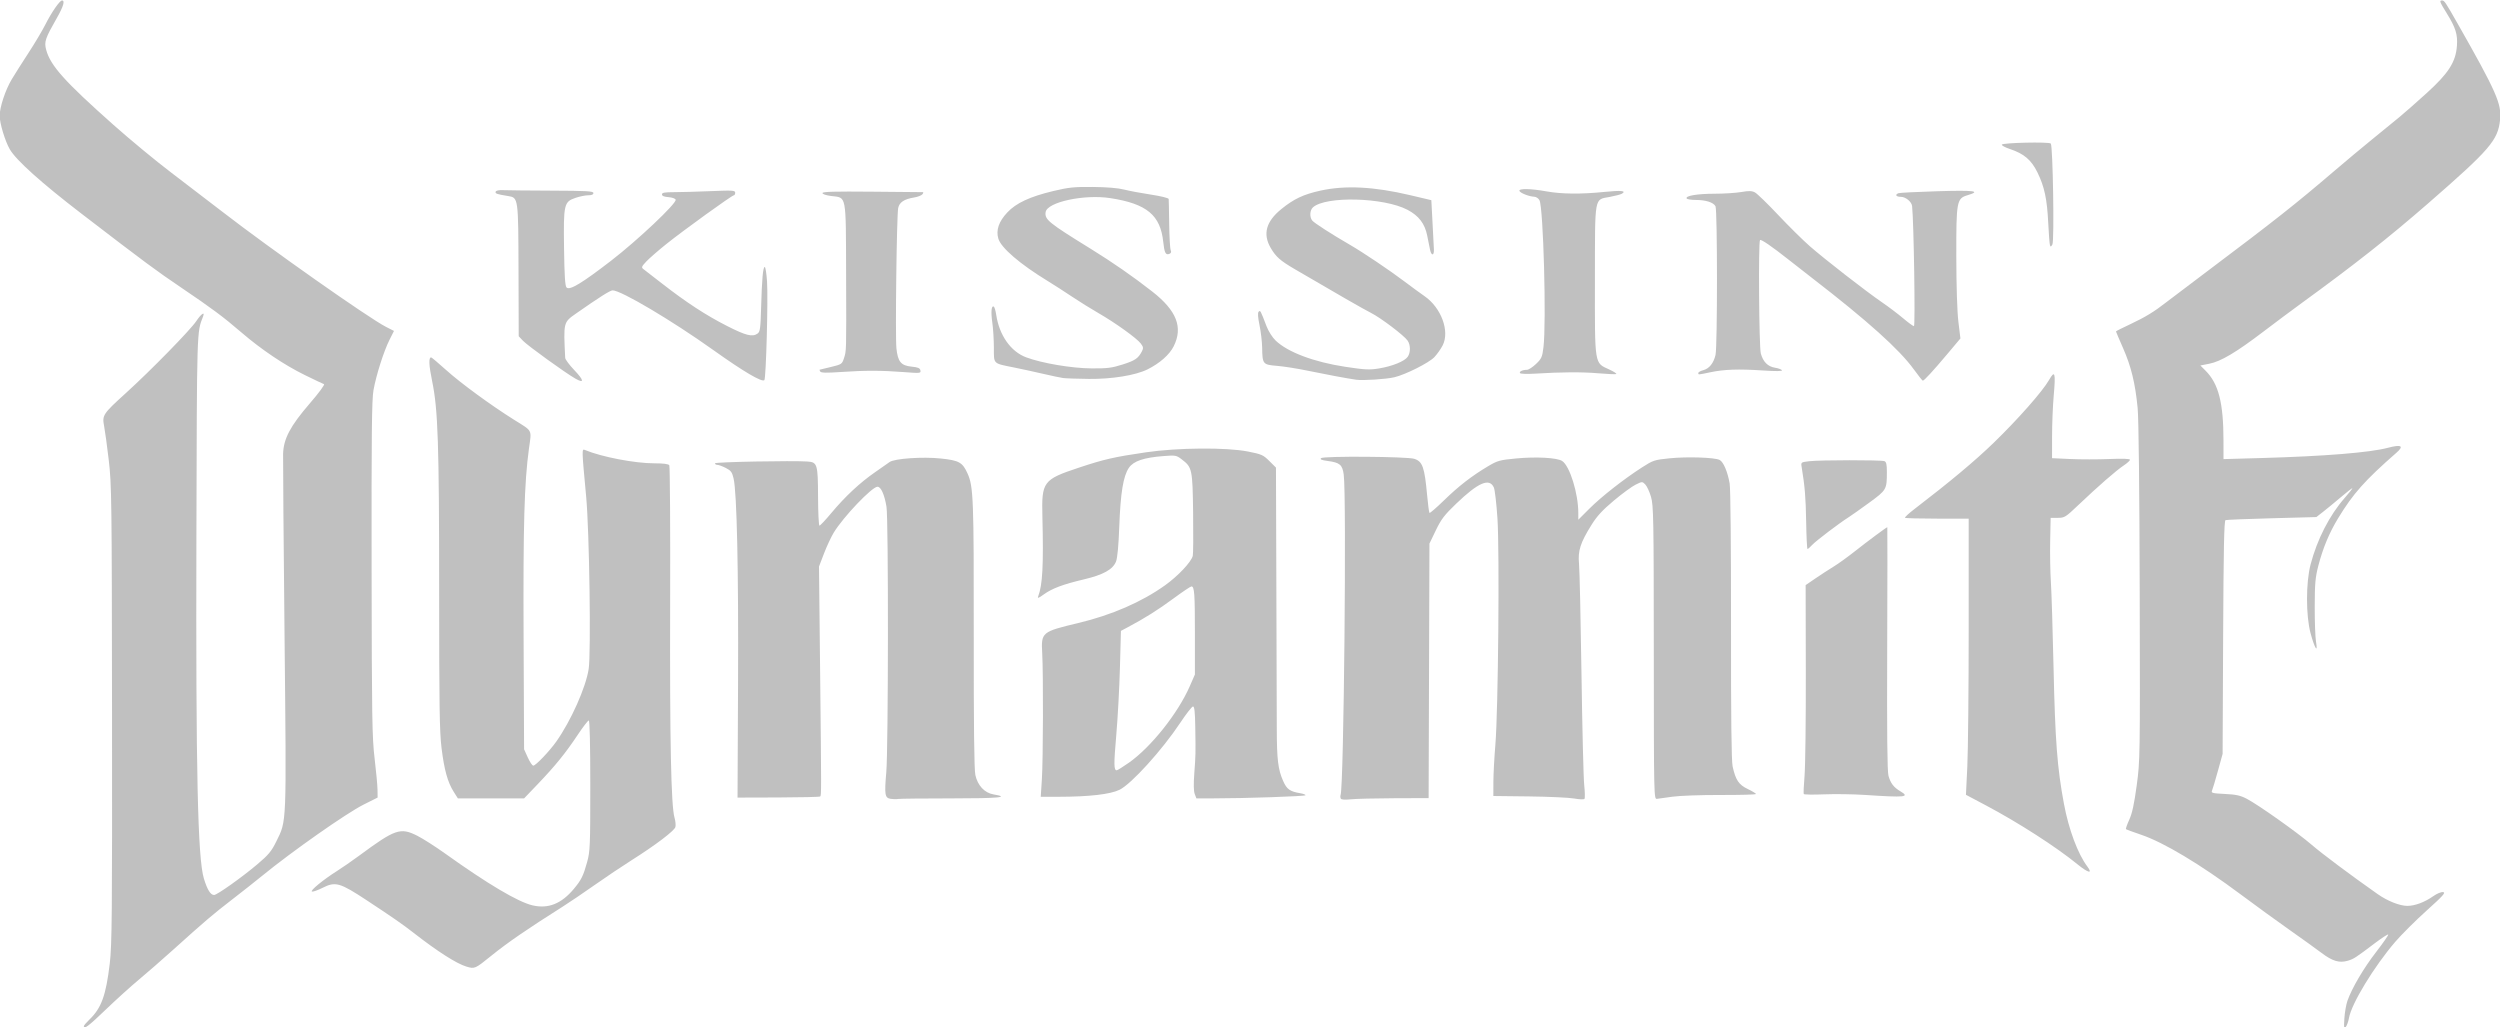 <?xml version="1.0" encoding="UTF-8" standalone="no"?>
<svg
   xmlns:dc="http://purl.org/dc/elements/1.1/"
   xmlns:cc="http://creativecommons.org/ns#"
   xmlns:rdf="http://www.w3.org/1999/02/22-rdf-syntax-ns#"
   xmlns:svg="http://www.w3.org/2000/svg"
   xmlns="http://www.w3.org/2000/svg"
   width="1000"
   height="410.931"
   viewBox="0 0 264.583 108.726"
   version="1.1"
   id="svg8">
  <defs
     id="defs2" />
  <g
     id="layer1"
     transform="matrix(0.974,0,0,0.974,130.246,-184.391)">
    <path
       style="fill:#c0c0c0;stroke-width:0.169"
       d="m 121.01,300.005 c 0.042,-0.663 0.193,-1.536 0.335,-1.94 0.495,-1.402 1.764,-3.56 3.139,-5.335 0.76,-0.981 1.342,-1.823 1.294,-1.872 -0.048,-0.048 -0.675,0.356 -1.394,0.899 -2.166,1.636 -2.342,1.751 -2.985,1.944 -0.924,0.278 -1.677,0.056 -2.875,-0.85 -0.593,-0.448 -2.145,-1.565 -3.449,-2.481 -1.304,-0.916 -3.704,-2.66 -5.334,-3.875 -4.388,-3.271 -8.354,-5.649 -10.806,-6.478 -0.868,-0.293 -1.612,-0.568 -1.653,-0.609 -0.042,-0.042 0.119,-0.501 0.357,-1.022 0.316,-0.689 0.534,-1.696 0.807,-3.709 0.369,-2.725 0.373,-3.015 0.33,-20.966 -0.027,-11.28 -0.113,-18.912 -0.225,-20.066 -0.261,-2.692 -0.702,-4.502 -1.581,-6.501 -0.426,-0.968 -0.775,-1.787 -0.775,-1.819 0,-0.032 0.717,-0.394 1.593,-0.803 1.548,-0.723 2.607,-1.368 3.826,-2.33 0.326,-0.257 2.448,-1.862 4.716,-3.566 7.082,-5.322 9.407,-7.159 13.572,-10.722 1.164,-0.996 3.019,-2.546 4.122,-3.444 1.103,-0.898 2.436,-1.987 2.963,-2.419 0.527,-0.432 1.872,-1.616 2.99,-2.632 2.367,-2.151 3.141,-3.364 3.268,-5.121 0.089,-1.228 -0.139,-1.961 -1.088,-3.499 -0.803,-1.3 -0.849,-1.425 -0.527,-1.425 0.247,0 0.354,0.158 1.707,2.54 4.188,7.37 4.777,8.705 4.597,10.414 -0.237,2.249 -1.076,3.223 -7.872,9.14 -4.214,3.669 -8.044,6.686 -13.716,10.807 -0.978,0.71 -2.845,2.104 -4.149,3.096 -2.956,2.25 -4.607,3.228 -5.865,3.475 l -0.966,0.19 0.564,0.564 c 1.413,1.413 1.945,3.487 1.948,7.594 l 0.002,2.015 4.106,-0.116 c 6.875,-0.194 11.785,-0.591 13.758,-1.113 1.468,-0.388 1.78,-0.209 0.931,0.533 -3.431,3.002 -4.717,4.446 -6.341,7.122 -0.966,1.591 -1.646,3.223 -2.148,5.155 -0.33,1.27 -0.388,1.928 -0.394,4.453 -0.004,1.63 0.059,3.344 0.14,3.81 0.23,1.324 -0.146,0.735 -0.594,-0.931 -0.511,-1.902 -0.511,-5.493 0,-7.451 0.711,-2.728 2.061,-5.363 3.708,-7.239 0.511,-0.582 0.884,-1.058 0.828,-1.058 -0.056,0 -0.617,0.44 -1.248,0.978 -0.631,0.538 -1.487,1.242 -1.902,1.566 l -0.755,0.589 -4.833,0.13 c -2.658,0.071 -4.924,0.163 -5.036,0.203 -0.154,0.056 -0.216,3.101 -0.26,12.739 l -0.057,12.666 -0.516,1.863 c -0.284,1.024 -0.571,1.986 -0.639,2.138 -0.108,0.24 0.07,0.284 1.393,0.348 1.213,0.058 1.687,0.161 2.373,0.517 1.251,0.649 5.529,3.68 7.074,5.012 1.132,0.976 4.279,3.328 7.176,5.362 1.056,0.742 2.39,1.271 3.203,1.271 0.832,0 1.892,-0.397 2.831,-1.059 0.398,-0.281 0.859,-0.469 1.07,-0.437 0.305,0.047 -0.009,0.398 -1.793,2.004 -1.189,1.071 -2.719,2.593 -3.398,3.382 -2.304,2.675 -4.783,6.751 -5.043,8.295 -0.061,0.36 -0.215,0.794 -0.344,0.966 -0.204,0.272 -0.224,0.159 -0.158,-0.893 z m -245.626,0.815 c 0,-0.075 0.273,-0.399 0.607,-0.72 1.304,-1.253 1.799,-2.617 2.212,-6.087 0.239,-2.01 0.269,-5.279 0.247,-27.093 -0.024,-23.421 -0.043,-24.963 -0.355,-27.601 -0.181,-1.537 -0.408,-3.206 -0.505,-3.709 -0.226,-1.18 -0.136,-1.317 2.364,-3.586 2.697,-2.447 7.006,-6.851 7.651,-7.819 0.526,-0.79 0.965,-1.091 0.739,-0.508 -0.688,1.775 -0.667,1.091 -0.727,24.042 -0.066,25.373 0.142,34.853 0.815,37.045 0.373,1.217 0.724,1.778 1.11,1.778 0.32,0 3.043,-1.934 4.703,-3.34 1.207,-1.022 1.528,-1.408 2.041,-2.45 1.154,-2.346 1.119,-1.493 0.909,-22.314 -0.104,-10.294 -0.175,-19.212 -0.158,-19.817 0.047,-1.653 0.772,-3.025 2.903,-5.494 1.006,-1.166 1.657,-2.052 1.538,-2.092 -0.114,-0.038 -1.049,-0.482 -2.078,-0.987 -2.25,-1.104 -4.734,-2.775 -6.912,-4.649 -1.95,-1.678 -3.189,-2.6 -6.572,-4.889 -2.725,-1.844 -3.779,-2.625 -10.727,-7.954 -4.401,-3.375 -7.152,-5.843 -7.847,-7.039 -0.513,-0.883 -1.1,-2.827 -1.1,-3.641 0,-0.939 0.622,-2.815 1.32,-3.979 0.335,-0.559 1.156,-1.854 1.825,-2.879 0.669,-1.024 1.485,-2.396 1.814,-3.048 0.675,-1.339 1.564,-2.625 1.816,-2.625 0.341,0 0.15,0.652 -0.553,1.885 -1.285,2.255 -1.403,2.605 -1.17,3.474 0.461,1.722 1.999,3.438 7.311,8.157 1.816,1.613 4.627,3.937 6.248,5.165 1.62,1.227 4.146,3.16 5.613,4.296 5.116,3.96 15.915,11.557 17.748,12.486 l 0.873,0.443 -0.488,0.97 c -0.617,1.226 -1.439,3.807 -1.738,5.458 -0.186,1.025 -0.225,4.771 -0.206,19.389 0.022,16.286 0.055,18.376 0.329,20.659 0.167,1.397 0.309,2.92 0.314,3.385 l 0.01,0.845 -1.525,0.764 c -1.857,0.93 -7.755,5.07 -11.006,7.725 -0.745,0.608 -2.231,1.782 -3.302,2.607 -2.065,1.592 -2.898,2.301 -6.374,5.432 -1.198,1.079 -2.883,2.548 -3.745,3.265 -0.862,0.717 -2.477,2.178 -3.588,3.246 -1.848,1.777 -2.38,2.181 -2.38,1.806 z m 41.571,-6.479 c -1.068,-0.318 -3.136,-1.639 -5.735,-3.665 -1.188,-0.926 -2.24,-1.656 -5.069,-3.521 -2.96,-1.951 -3.424,-2.082 -4.842,-1.363 -0.49,0.248 -0.999,0.428 -1.13,0.4 -0.277,-0.061 1.218,-1.292 2.721,-2.24 0.559,-0.353 1.626,-1.091 2.371,-1.641 3.969,-2.93 4.504,-3.113 6.361,-2.178 0.6,0.302 1.966,1.175 3.037,1.941 4.613,3.299 7.902,5.248 9.471,5.614 1.708,0.398 3.139,-0.172 4.491,-1.791 0.808,-0.968 1.025,-1.404 1.441,-2.907 0.322,-1.161 0.345,-1.722 0.345,-8.318 0,-4.446 -0.061,-7.073 -0.164,-7.073 -0.09,0 -0.633,0.705 -1.206,1.566 -1.319,1.983 -2.434,3.358 -4.326,5.336 l -1.501,1.568 -3.596,-0.002 -3.596,-0.002 -0.455,-0.72 c -0.656,-1.037 -1.026,-2.372 -1.321,-4.767 -0.215,-1.744 -0.259,-4.653 -0.259,-17.014 0,-16.061 -0.123,-19.744 -0.761,-22.836 -0.358,-1.732 -0.394,-2.59 -0.108,-2.581 0.059,0.002 0.793,0.621 1.631,1.376 1.575,1.419 4.852,3.818 7.366,5.394 2.072,1.299 1.923,1.011 1.63,3.148 -0.506,3.689 -0.636,8.261 -0.582,20.558 l 0.053,12.107 0.402,0.889 c 0.221,0.489 0.49,0.889 0.598,0.889 0.263,0 1.76,-1.569 2.505,-2.625 1.595,-2.261 3.197,-5.852 3.513,-7.874 0.267,-1.71 0.075,-14.995 -0.271,-18.711 -0.489,-5.258 -0.489,-5.237 -0.125,-5.086 1.816,0.755 5.417,1.446 7.537,1.446 1.003,0 1.528,0.069 1.62,0.212 0.074,0.116 0.115,6.917 0.091,15.113 -0.044,14.761 0.102,21.911 0.475,23.176 0.106,0.36 0.149,0.817 0.097,1.016 -0.111,0.415 -2.165,1.97 -4.802,3.636 -1,0.631 -2.785,1.829 -3.967,2.662 -1.182,0.833 -2.744,1.89 -3.471,2.35 -3.848,2.432 -6.012,3.92 -7.746,5.325 -1.787,1.447 -1.821,1.462 -2.72,1.195 z m 175.055,-11.117 c -2.324,-1.894 -6.429,-4.535 -9.935,-6.392 l -2.181,-1.156 0.149,-3.066 c 0.082,-1.686 0.149,-8.438 0.149,-15.004 v -11.938 h -3.414 c -1.878,0 -3.456,-0.041 -3.507,-0.092 -0.051,-0.051 0.4,-0.47 1.002,-0.931 3.861,-2.958 6.621,-5.265 8.643,-7.227 2.639,-2.559 5.299,-5.577 6.007,-6.813 0.639,-1.116 0.729,-0.816 0.507,1.704 -0.097,1.107 -0.177,3.088 -0.178,4.401 l -0.002,2.388 1.99,0.092 c 1.094,0.05 2.999,0.051 4.233,5.1e-4 1.459,-0.059 2.244,-0.031 2.244,0.08 0,0.094 -0.308,0.375 -0.684,0.624 -0.799,0.529 -2.791,2.266 -4.898,4.271 -1.421,1.352 -1.524,1.417 -2.263,1.417 h -0.774 l -0.051,2.498 c -0.028,1.374 0.006,3.374 0.076,4.445 0.07,1.071 0.201,5.262 0.29,9.313 0.176,7.977 0.4,10.913 1.13,14.817 0.523,2.799 1.507,5.435 2.544,6.816 0.624,0.831 0.096,0.709 -1.079,-0.248 z M -36.944,276.115 c -0.633,-0.101 -0.689,-0.443 -0.475,-2.911 0.223,-2.574 0.242,-27.479 0.021,-28.823 -0.217,-1.323 -0.604,-2.186 -0.978,-2.18 -0.604,0.011 -3.715,3.275 -4.756,4.99 -0.283,0.466 -0.759,1.485 -1.057,2.264 l -0.543,1.417 0.121,11.367 c 0.14,13.183 0.14,13.489 0.013,13.617 -0.053,0.053 -2.096,0.102 -4.541,0.109 l -4.445,0.013 0.056,-12.361 c 0.056,-12.36 -0.127,-20.792 -0.485,-22.314 -0.162,-0.689 -0.287,-0.858 -0.846,-1.143 -0.361,-0.184 -0.773,-0.335 -0.917,-0.335 -0.143,0 -0.261,-0.076 -0.261,-0.169 0,-0.148 8.461,-0.311 10.075,-0.194 1.047,0.076 1.113,0.299 1.126,3.804 0.006,1.74 0.076,3.164 0.154,3.164 0.078,0 0.668,-0.629 1.31,-1.397 1.492,-1.785 3.085,-3.271 4.716,-4.399 0.709,-0.491 1.425,-0.992 1.591,-1.115 0.519,-0.383 3.586,-0.595 5.57,-0.386 1.992,0.21 2.359,0.417 2.91,1.642 0.629,1.399 0.681,2.768 0.668,17.538 -0.009,9.776 0.046,14.613 0.172,15.201 0.246,1.146 0.999,1.954 1.975,2.118 1.847,0.311 0.592,0.43 -4.561,0.433 -3.009,10e-4 -5.623,0.029 -5.81,0.063 -0.186,0.033 -0.548,0.027 -0.804,-0.013 z m 48.916,-0.017 c -0.059,-0.095 -0.072,-0.276 -0.028,-0.4 0.352,-1.013 0.659,-32.515 0.339,-34.825 -0.147,-1.065 -0.424,-1.299 -1.745,-1.472 -0.66,-0.087 -0.854,-0.169 -0.718,-0.306 0.244,-0.244 9.348,-0.178 10.134,0.074 0.895,0.287 1.112,0.901 1.391,3.943 0.093,1.016 0.209,1.886 0.257,1.934 0.048,0.048 0.754,-0.562 1.568,-1.355 1.596,-1.555 3.032,-2.668 4.796,-3.716 1.03,-0.612 1.261,-0.676 3.048,-0.846 2.186,-0.208 4.46,-0.083 5.007,0.275 0.827,0.542 1.752,3.522 1.752,5.647 v 0.737 l 1.203,-1.203 c 1.3,-1.3 3.72,-3.197 5.726,-4.488 1.193,-0.768 1.341,-0.817 2.963,-0.982 1.931,-0.197 4.955,-0.098 5.472,0.179 0.413,0.221 0.865,1.291 1.084,2.564 0.093,0.54 0.155,7.011 0.147,15.414 -0.009,9.978 0.045,14.744 0.174,15.325 0.328,1.478 0.668,1.985 1.646,2.451 0.489,0.233 0.889,0.476 0.889,0.541 0,0.065 -1.733,0.112 -3.852,0.106 -2.119,-0.006 -4.462,0.077 -5.207,0.186 -0.745,0.109 -1.507,0.213 -1.693,0.233 -0.336,0.035 -0.339,-0.068 -0.347,-15.882 -0.007,-14.634 -0.032,-15.999 -0.304,-16.933 -0.163,-0.559 -0.444,-1.165 -0.624,-1.347 -0.326,-0.329 -0.334,-0.329 -1.051,0.024 -0.397,0.195 -1.461,0.974 -2.363,1.731 -1.239,1.038 -1.833,1.685 -2.427,2.638 -1.217,1.952 -1.494,2.817 -1.356,4.236 0.063,0.652 0.183,6.024 0.267,11.938 0.084,5.914 0.217,11.362 0.297,12.107 0.08,0.745 0.092,1.418 0.026,1.494 -0.065,0.077 -0.567,0.058 -1.114,-0.041 -0.547,-0.099 -2.747,-0.201 -4.89,-0.227 l -3.895,-0.046 0.004,-1.522 c 0.002,-0.837 0.099,-2.665 0.216,-4.062 0.307,-3.66 0.465,-20.952 0.225,-24.589 -0.106,-1.603 -0.281,-3.11 -0.39,-3.348 -0.487,-1.068 -1.682,-0.554 -4.095,1.76 -1.278,1.226 -1.626,1.681 -2.21,2.894 l -0.693,1.439 -0.045,13.828 -0.045,13.828 -3.765,0.014 c -2.071,0.007 -4.193,0.061 -4.716,0.119 -0.582,0.065 -0.993,0.038 -1.059,-0.068 z m -15.875,-0.5 c -0.12,-0.307 -0.137,-1.072 -0.05,-2.244 0.152,-2.061 0.153,-2.081 0.106,-5.038 -0.026,-1.666 -0.09,-2.242 -0.247,-2.238 -0.116,0.003 -0.745,0.809 -1.397,1.791 -1.949,2.936 -5.3,6.633 -6.58,7.259 -1.018,0.498 -3.292,0.759 -6.666,0.764 l -1.901,0.003 0.123,-1.905 c 0.138,-2.14 0.163,-11.45 0.036,-13.701 -0.128,-2.271 -0.055,-2.332 3.897,-3.273 3.641,-0.867 6.914,-2.289 9.455,-4.108 1.415,-1.013 2.835,-2.522 3.009,-3.195 0.051,-0.198 0.068,-2.293 0.037,-4.657 -0.062,-4.785 -0.099,-4.962 -1.246,-5.837 -0.57,-0.435 -0.663,-0.452 -1.965,-0.351 -2.155,0.166 -3.264,0.542 -3.766,1.276 -0.613,0.896 -0.911,2.715 -1.046,6.373 -0.076,2.075 -0.202,3.428 -0.353,3.81 -0.342,0.865 -1.379,1.442 -3.488,1.94 -2.278,0.538 -3.463,0.983 -4.371,1.641 -0.562,0.407 -0.694,0.452 -0.6,0.207 0.477,-1.243 0.59,-3.379 0.459,-8.646 -0.096,-3.832 0.063,-4.045 3.985,-5.348 2.728,-0.906 3.797,-1.151 7.255,-1.659 3.459,-0.508 8.737,-0.55 11.091,-0.088 1.485,0.292 1.664,0.371 2.328,1.032 l 0.72,0.716 0.042,12.765 c 0.023,7.021 0.045,14.06 0.048,15.643 0.007,3.32 0.138,4.394 0.684,5.631 0.407,0.922 0.734,1.155 1.893,1.349 0.303,0.051 0.55,0.146 0.55,0.212 0,0.117 -6.647,0.343 -10.122,0.343 l -1.74,3.7e-4 z m -7.16,-3.406 c 2.41,-1.696 5.333,-5.369 6.622,-8.321 l 0.555,-1.27 -1.7e-4,-4.403 c -1.69e-4,-4.413 -0.055,-5.165 -0.378,-5.165 -0.095,0 -0.982,0.596 -1.97,1.324 -1.674,1.234 -3.079,2.118 -4.929,3.102 l -0.762,0.405 -0.107,3.976 c -0.059,2.187 -0.237,5.484 -0.397,7.327 -0.279,3.228 -0.271,3.846 0.048,3.846 0.081,0 0.674,-0.37 1.318,-0.823 z m 79.994,3.499 c -1.257,-0.084 -3.255,-0.114 -4.439,-0.066 -1.184,0.048 -2.184,0.033 -2.222,-0.034 -0.038,-0.067 0.002,-0.959 0.087,-1.984 0.086,-1.024 0.148,-6.105 0.137,-11.29 l -0.019,-9.427 1.069,-0.731 c 0.588,-0.402 1.473,-0.976 1.967,-1.277 0.494,-0.3 1.552,-1.063 2.35,-1.695 1.319,-1.045 3.4,-2.589 3.489,-2.589 0.02,-2e-5 0.014,5.925 -0.013,13.166 -0.034,9.263 0.007,13.366 0.139,13.843 0.225,0.811 0.571,1.261 1.298,1.69 1.069,0.631 0.53,0.686 -3.843,0.393 z m -6.4,-29.706 c -0.043,-2.617 -0.141,-3.805 -0.488,-5.922 -0.086,-0.522 -0.081,-0.525 0.819,-0.634 1.151,-0.138 7.816,-0.145 8.172,-0.009 0.205,0.079 0.268,0.353 0.268,1.164 0,1.921 -0.028,1.97 -1.924,3.355 -0.944,0.689 -1.945,1.397 -2.224,1.572 -1.002,0.629 -3.564,2.574 -3.967,3.012 -0.226,0.246 -0.454,0.446 -0.508,0.445 -0.054,-6.8e-4 -0.12,-1.343 -0.147,-2.984 z M -71.205,230.451 c -1.1,-0.625 -5.191,-3.581 -5.696,-4.115 l -0.46,-0.486 -0.021,-7.104 c -0.023,-7.988 -0.018,-7.952 -1.134,-8.132 -1.22,-0.196 -1.42,-0.266 -1.351,-0.47 0.043,-0.127 0.354,-0.192 0.816,-0.169 0.411,0.02 2.785,0.044 5.276,0.053 3.82,0.014 4.53,0.055 4.53,0.26 0,0.163 -0.186,0.244 -0.563,0.244 -0.309,0 -0.927,0.124 -1.372,0.276 -1.267,0.432 -1.323,0.679 -1.255,5.503 0.042,2.997 0.113,4.082 0.275,4.244 0.335,0.335 1.654,-0.46 4.828,-2.906 2.892,-2.229 7.151,-6.253 7.024,-6.637 -0.042,-0.128 -0.381,-0.248 -0.781,-0.278 -0.479,-0.035 -0.707,-0.131 -0.707,-0.296 0,-0.192 0.282,-0.244 1.312,-0.245 0.722,-3.4e-4 2.512,-0.05 3.979,-0.111 2.414,-0.1 2.667,-0.084 2.667,0.17 0,0.154 -0.065,0.281 -0.145,0.281 -0.206,0 -5.489,3.814 -7.353,5.309 -0.859,0.689 -1.828,1.534 -2.154,1.878 -0.517,0.546 -0.559,0.651 -0.33,0.826 0.145,0.11 1.06,0.819 2.033,1.576 2.652,2.062 4.754,3.434 7.046,4.602 2.08,1.059 2.786,1.234 3.343,0.827 0.264,-0.193 0.314,-0.568 0.377,-2.836 0.086,-3.099 0.203,-4.392 0.396,-4.392 0.078,0 0.188,0.705 0.246,1.566 0.128,1.911 -0.106,10.546 -0.29,10.73 -0.256,0.255 -2.269,-0.931 -5.548,-3.27 -4.496,-3.207 -10.029,-6.487 -10.941,-6.487 -0.263,0 -1.47,0.764 -3.952,2.503 -1.404,0.984 -1.391,0.931 -1.2,4.834 0.008,0.17 0.442,0.756 0.964,1.303 1.09,1.143 1.146,1.523 0.139,0.95 z m 84.849,0.125 c -0.984,-0.141 -3.408,-0.593 -5.334,-0.995 -1.071,-0.223 -2.542,-0.455 -3.27,-0.514 -1.547,-0.126 -1.593,-0.182 -1.62,-1.983 -0.009,-0.625 -0.137,-1.72 -0.285,-2.432 -0.182,-0.88 -0.212,-1.351 -0.095,-1.468 0.182,-0.182 0.186,-0.175 0.861,1.589 0.207,0.541 0.632,1.206 0.989,1.549 1.316,1.262 4.16,2.332 7.58,2.85 2.14,0.324 2.614,0.347 3.66,0.174 1.436,-0.237 2.768,-0.779 3.108,-1.265 0.322,-0.459 0.315,-1.29 -0.014,-1.76 -0.396,-0.566 -2.921,-2.477 -3.972,-3.007 -0.806,-0.406 -3.674,-2.052 -8.297,-4.76 -1.578,-0.924 -2.034,-1.327 -2.601,-2.294 -0.885,-1.51 -0.515,-2.875 1.144,-4.223 1.365,-1.109 2.407,-1.602 4.25,-2.009 2.702,-0.597 5.812,-0.44 9.753,0.492 l 2.303,0.544 0.126,2.4 c 0.069,1.32 0.138,2.646 0.153,2.946 0.035,0.72 -0.281,0.731 -0.424,0.015 -0.062,-0.308 -0.199,-0.993 -0.306,-1.522 -0.26,-1.293 -0.916,-2.149 -2.138,-2.792 -2.57,-1.352 -8.876,-1.517 -10.271,-0.27 -0.345,0.309 -0.389,1.046 -0.085,1.433 0.208,0.264 2.097,1.48 4.106,2.644 1.433,0.83 4.31,2.765 5.931,3.989 0.756,0.571 1.732,1.285 2.169,1.587 1.815,1.254 2.759,3.816 1.97,5.349 -0.2,0.388 -0.604,0.962 -0.899,1.274 -0.583,0.618 -3.127,1.899 -4.346,2.188 -0.89,0.211 -3.414,0.375 -4.149,0.27 z m 60.568,-1.149 c -1.552,-2.146 -5.034,-5.272 -11.014,-9.889 -0.685,-0.529 -1.828,-1.422 -2.54,-1.984 -1.874,-1.48 -3.025,-2.27 -3.14,-2.155 -0.188,0.188 -0.108,11.609 0.086,12.321 0.248,0.91 0.76,1.424 1.543,1.549 0.357,0.057 0.696,0.18 0.753,0.273 0.069,0.112 -0.635,0.12 -2.078,0.026 -2.66,-0.174 -4.19,-0.122 -5.707,0.196 -1.371,0.287 -1.301,0.283 -1.301,0.077 0,-0.09 0.242,-0.227 0.538,-0.304 0.647,-0.168 1.124,-0.762 1.332,-1.661 0.212,-0.914 0.209,-15.755 -0.004,-16.152 -0.224,-0.419 -1.052,-0.684 -2.136,-0.684 -0.493,0 -0.941,-0.072 -0.995,-0.16 -0.179,-0.289 1.147,-0.515 3.028,-0.516 1.017,-5.1e-4 2.324,-0.084 2.904,-0.185 0.834,-0.145 1.145,-0.136 1.485,0.042 0.236,0.124 1.368,1.222 2.515,2.439 1.147,1.217 2.695,2.747 3.44,3.4 1.633,1.431 6.116,4.914 7.874,6.118 0.699,0.478 1.724,1.254 2.279,1.724 0.555,0.47 1.081,0.854 1.17,0.854 0.158,0 -0.018,-11.369 -0.202,-13.049 -0.052,-0.474 -0.697,-1.006 -1.221,-1.006 -0.523,0 -0.677,-0.235 -0.26,-0.395 0.133,-0.051 2.038,-0.147 4.233,-0.213 4.02,-0.121 4.789,-0.023 3.301,0.423 -1.212,0.363 -1.258,0.613 -1.249,6.705 0.005,3.184 0.094,5.961 0.227,7.06 l 0.219,1.81 -1.396,1.661 c -1.559,1.855 -2.551,2.934 -2.691,2.925 -0.051,-0.003 -0.498,-0.566 -0.992,-1.25 z m -92.403,0.966 c -0.279,-0.038 -1.27,-0.247 -2.201,-0.463 -0.931,-0.216 -2.341,-0.524 -3.133,-0.683 -2.34,-0.471 -2.201,-0.335 -2.205,-2.159 -0.002,-0.863 -0.079,-2.096 -0.172,-2.739 -0.167,-1.159 -0.097,-1.878 0.168,-1.714 0.076,0.047 0.192,0.445 0.258,0.885 0.333,2.223 1.579,3.994 3.247,4.618 1.722,0.644 4.944,1.19 7.11,1.205 1.714,0.012 2.208,-0.05 3.378,-0.423 1.361,-0.434 1.699,-0.664 2.097,-1.434 0.177,-0.341 0.158,-0.469 -0.119,-0.841 -0.425,-0.57 -2.788,-2.267 -4.617,-3.318 -0.792,-0.454 -2.087,-1.261 -2.879,-1.792 -0.792,-0.531 -1.973,-1.291 -2.625,-1.689 -3.009,-1.838 -5.062,-3.599 -5.361,-4.599 -0.276,-0.921 0.043,-1.856 0.972,-2.849 0.953,-1.019 2.452,-1.718 4.99,-2.326 1.676,-0.402 2.262,-0.462 4.31,-0.444 1.516,0.014 2.737,0.115 3.387,0.282 0.559,0.143 1.873,0.391 2.921,0.549 1.07,0.162 1.915,0.371 1.928,0.476 0.013,0.103 0.038,1.331 0.056,2.728 0.018,1.397 0.092,2.673 0.164,2.835 0.091,0.205 0.043,0.329 -0.158,0.406 -0.39,0.15 -0.529,-0.128 -0.651,-1.295 -0.305,-2.922 -1.79,-4.153 -5.746,-4.767 -2.848,-0.441 -6.88,0.431 -7.036,1.523 -0.115,0.804 0.31,1.149 4.896,3.981 2.385,1.473 4.589,3.003 6.694,4.648 2.644,2.067 3.356,3.88 2.331,5.937 -0.46,0.924 -1.521,1.859 -2.859,2.523 -1.297,0.643 -3.863,1.059 -6.356,1.032 -1.254,-0.014 -2.509,-0.057 -2.788,-0.095 z m 49.627,-0.536 c -0.108,-0.175 0.281,-0.359 0.756,-0.359 0.175,0 0.618,-0.286 0.984,-0.635 0.605,-0.577 0.68,-0.744 0.811,-1.82 0.329,-2.697 -0.011,-15.185 -0.435,-15.977 -0.107,-0.2 -0.363,-0.37 -0.57,-0.377 -0.554,-0.019 -1.53,-0.404 -1.607,-0.634 -0.092,-0.277 1.234,-0.254 2.925,0.051 1.655,0.299 3.759,0.32 6.301,0.062 1.835,-0.186 2.432,-0.127 1.919,0.19 -0.131,0.081 -0.723,0.238 -1.317,0.35 -1.72,0.325 -1.613,-0.27 -1.624,9.015 -0.011,9.354 -0.068,8.995 1.541,9.731 0.529,0.242 0.873,0.47 0.766,0.505 -0.108,0.036 -0.982,-0.002 -1.943,-0.085 -1.766,-0.152 -4.016,-0.139 -6.858,0.038 -0.869,0.054 -1.597,0.029 -1.65,-0.057 z m -76.029,-0.166 c -0.066,-0.106 -0.096,-0.199 -0.067,-0.207 0.029,-0.008 0.586,-0.142 1.238,-0.299 1.127,-0.271 1.195,-0.315 1.389,-0.906 0.284,-0.865 0.275,-0.568 0.246,-9.122 -0.03,-8.887 0.075,-8.335 -1.63,-8.548 -0.544,-0.068 -0.937,-0.201 -0.937,-0.318 0,-0.152 1.313,-0.188 5.382,-0.15 2.96,0.028 5.446,0.051 5.524,0.051 0.078,0 0.055,0.105 -0.051,0.233 -0.106,0.128 -0.505,0.283 -0.885,0.344 -1.091,0.175 -1.617,0.522 -1.745,1.153 -0.162,0.795 -0.327,13.981 -0.191,15.247 0.156,1.456 0.497,1.867 1.645,1.982 0.711,0.071 0.914,0.159 0.963,0.414 0.059,0.308 -0.02,0.317 -1.776,0.181 -2.431,-0.188 -4.263,-0.191 -6.851,-0.012 -1.555,0.108 -2.167,0.095 -2.254,-0.045 z m 133.615,-13.739 c -0.045,-0.14 -0.128,-1.206 -0.184,-2.371 -0.127,-2.638 -0.412,-3.98 -1.174,-5.531 -0.673,-1.37 -1.459,-2.036 -3.009,-2.55 -0.499,-0.166 -0.889,-0.377 -0.866,-0.47 0.052,-0.209 5.12,-0.324 5.323,-0.121 0.228,0.228 0.395,10.579 0.176,10.968 -0.15,0.267 -0.2,0.281 -0.267,0.075 z"
       id="path4496" />
  </g>
</svg>
